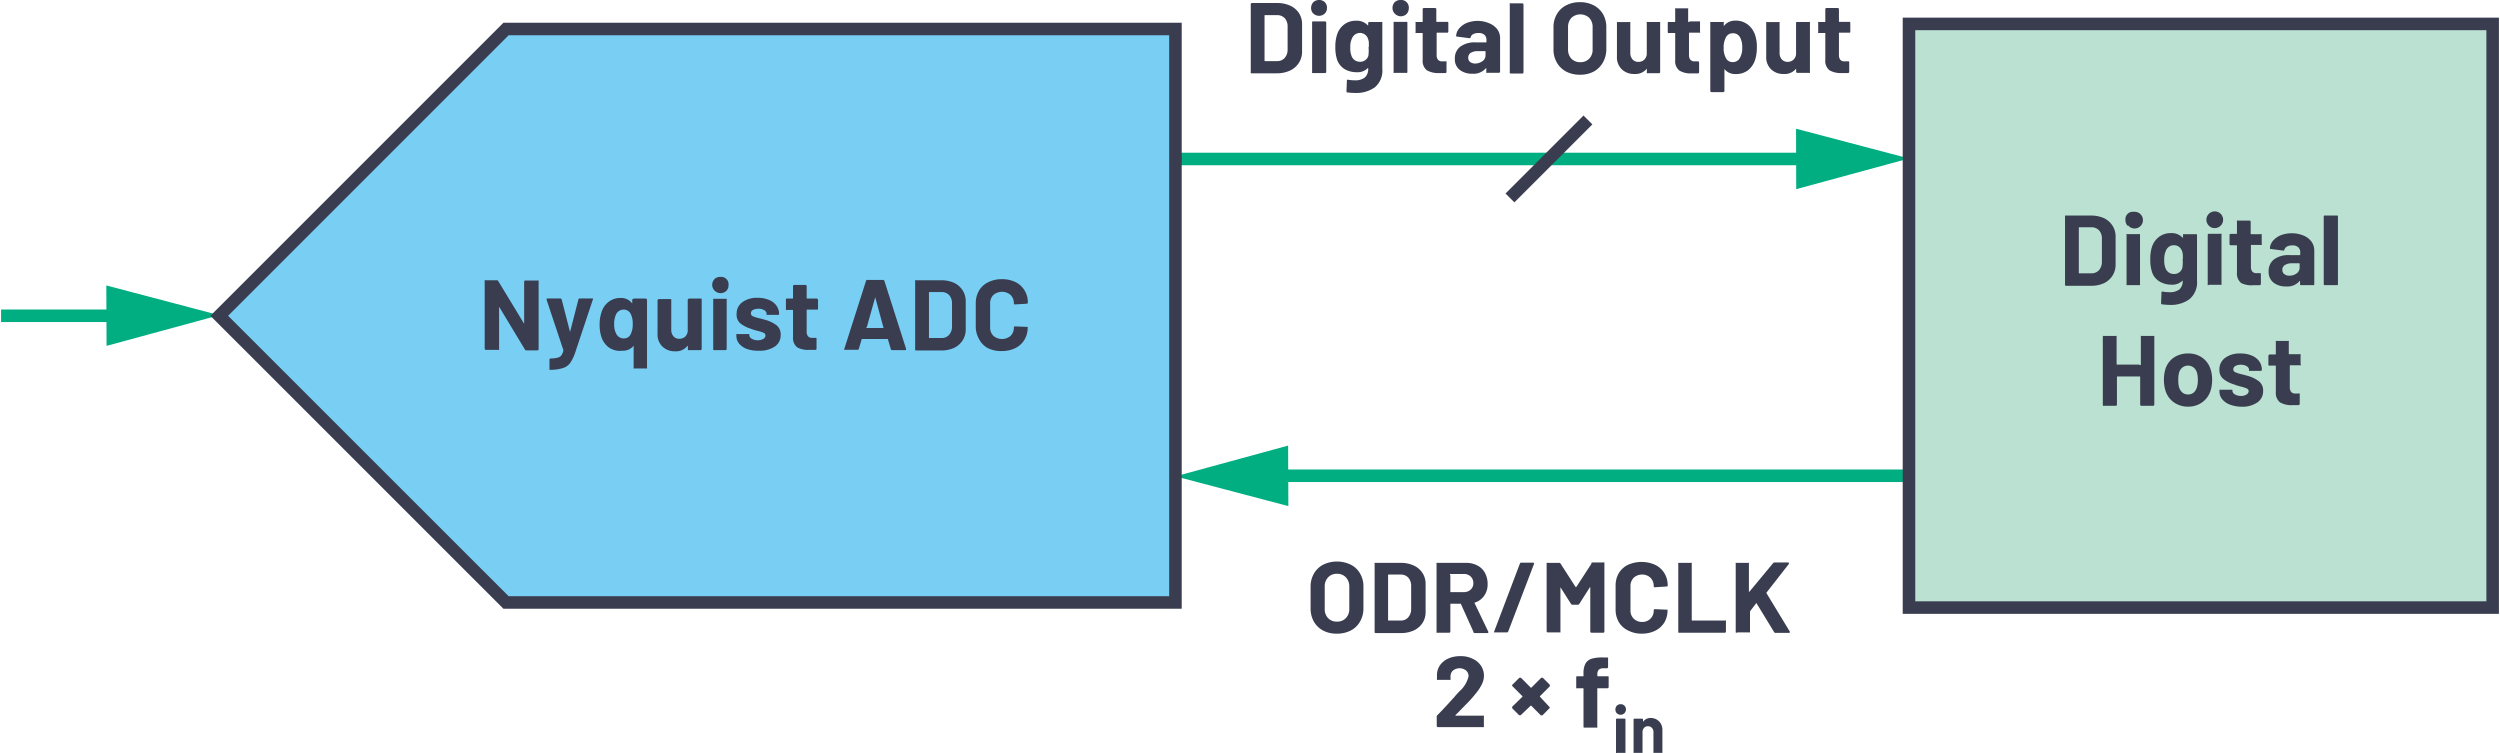 <svg id="b01f1cba-bd43-4cab-826c-907ce5462d04" data-name="Layer 1" xmlns="http://www.w3.org/2000/svg" width="4.15in" height="1.25in" viewBox="0 0 298.84 90.09"><path d="M149.51,10.16a.13.13,0,0,1,0-.1V1.94a.14.14,0,0,1,.14-.14h3a3.71,3.71,0,0,1,1.58.32,2.49,2.49,0,0,1,1.05.89,2.4,2.4,0,0,1,.37,1.33V7.66A2.4,2.4,0,0,1,155.24,9a2.49,2.49,0,0,1-1.05.89,3.71,3.71,0,0,1-1.58.32h-3A.13.13,0,0,1,149.51,10.16Zm1.71-1.41h1.45a1.16,1.16,0,0,0,.89-.37,1.47,1.47,0,0,0,.36-1V4.62a1.46,1.46,0,0,0-.34-1,1.23,1.23,0,0,0-.92-.37h-1.44a.05.05,0,0,0-.06.06V8.69A.05.05,0,0,0,151.22,8.75Z" transform="translate(0 -1.44)" fill="#393d4f"/><path d="M157,3.07a.93.93,0,0,1-.27-.68A1,1,0,0,1,157,1.7a1,1,0,0,1,.69-.26.94.94,0,0,1,.68.26.93.93,0,0,1,.26.69.93.93,0,0,1-.27.68,1,1,0,0,1-1.35,0Zm-.15,7.09a.18.18,0,0,1,0-.1V4.16a.18.18,0,0,1,0-.1A.15.15,0,0,1,157,4h1.4a.14.14,0,0,1,.14.14v5.9a.14.14,0,0,1-.14.14H157A.15.15,0,0,1,156.86,10.16Z" transform="translate(0 -1.44)" fill="#393d4f"/><path d="M163.64,4.07a.21.21,0,0,1,.11,0h1.4a.18.18,0,0,1,.1,0,.15.15,0,0,1,0,.11V9.65a2.61,2.61,0,0,1-.9,2.24,3.82,3.82,0,0,1-2.34.67,8,8,0,0,1-.93-.06c-.08,0-.12-.06-.12-.15l.05-1.24c0-.1,0-.15.16-.13a4.73,4.73,0,0,0,.8.07,1.86,1.86,0,0,0,1.18-.33,1.34,1.34,0,0,0,.41-1.08.06.06,0,0,0,0-.05l-.05,0a1.71,1.71,0,0,1-1.33.49,2.86,2.86,0,0,1-1.44-.37,2.17,2.17,0,0,1-.93-1.22,4.75,4.75,0,0,1-.18-1.43,4.57,4.57,0,0,1,.22-1.52,2.42,2.42,0,0,1,.85-1.18,2.26,2.26,0,0,1,1.39-.44,1.8,1.8,0,0,1,1.42.55l.05,0a.06.06,0,0,0,0,0V4.18A.21.21,0,0,1,163.64,4.07Zm0,3c0-.25,0-.44,0-.58a2.34,2.34,0,0,0-.09-.38,1,1,0,0,0-.36-.52,1,1,0,0,0-1.23,0,1.1,1.1,0,0,0-.37.52,2.19,2.19,0,0,0-.17,1,2.42,2.42,0,0,0,.14,1,1,1,0,0,0,.38.52,1.06,1.06,0,0,0,.64.2,1,1,0,0,0,1-.71A4.24,4.24,0,0,0,163.6,7.07Z" transform="translate(0 -1.44)" fill="#393d4f"/><path d="M166.74,3.07a.93.93,0,0,1-.27-.68,1,1,0,0,1,.26-.69,1,1,0,0,1,.69-.26.91.91,0,0,1,1,1,1,1,0,0,1-.27.68,1,1,0,0,1-1.36,0Zm-.14,7.09a.14.14,0,0,1,0-.1V4.16a.14.14,0,0,1,0-.1.12.12,0,0,1,.1,0h1.4a.12.12,0,0,1,.1,0,.14.14,0,0,1,.05.1v5.9a.14.14,0,0,1-.05.1.12.12,0,0,1-.1,0h-1.4A.12.12,0,0,1,166.6,10.16Z" transform="translate(0 -1.44)" fill="#393d4f"/><path d="M173.06,5.35a.15.15,0,0,1-.1,0h-1.15a.05.05,0,0,0-.06.06V8a.89.89,0,0,0,.16.59.64.64,0,0,0,.52.19h.4a.18.18,0,0,1,.1,0,.15.15,0,0,1,0,.11v1.14a.14.14,0,0,1-.14.15l-.72,0a2.72,2.72,0,0,1-1.49-.33,1.43,1.43,0,0,1-.5-1.25V5.45a.05.05,0,0,0-.06-.06h-.69a.18.18,0,0,1-.1,0,.15.15,0,0,1,0-.11V4.18a.15.15,0,0,1,0-.11.18.18,0,0,1,.1,0h.69a.05.05,0,0,0,.06-.06V2.54a.14.14,0,0,1,.14-.14h1.35a.14.14,0,0,1,.14.14V4a.05.05,0,0,0,.06.06H173a.15.15,0,0,1,.1,0,.16.16,0,0,1,.05.11V5.24A.16.16,0,0,1,173.06,5.35Z" transform="translate(0 -1.44)" fill="#393d4f"/><path d="M178,4.21a2.29,2.29,0,0,1,1,.73,1.73,1.73,0,0,1,.34,1v4.07a.14.14,0,0,1-.14.14h-1.4a.15.15,0,0,1-.11,0,.18.18,0,0,1,0-.1v-.4a.08.08,0,0,0,0-.05s0,0-.05,0a1.92,1.92,0,0,1-1.62.66,2.38,2.38,0,0,1-1.51-.46,1.59,1.59,0,0,1-.58-1.34,1.73,1.73,0,0,1,.65-1.44,2.93,2.93,0,0,1,1.85-.51h1.22a.05.05,0,0,0,.06-.06V6.23a.8.8,0,0,0-.24-.62,1,1,0,0,0-.72-.22,1.29,1.29,0,0,0-.62.13.59.59,0,0,0-.31.37c0,.09-.08.13-.16.12l-1.45-.19c-.1,0-.14-.05-.13-.11a1.56,1.56,0,0,1,.4-.91,2.45,2.45,0,0,1,.93-.64,3.64,3.64,0,0,1,1.31-.22A3.41,3.41,0,0,1,178,4.21Zm-.76,4.55a.85.85,0,0,0,.36-.71V7.62a.05.05,0,0,0-.06-.06h-.86a1.59,1.59,0,0,0-.85.2.67.67,0,0,0-.3.58.61.61,0,0,0,.22.51,1,1,0,0,0,.62.19A1.41,1.41,0,0,0,177.22,8.76Z" transform="translate(0 -1.44)" fill="#393d4f"/><path d="M180.5,10.16a.18.18,0,0,1,0-.1V1.94a.18.18,0,0,1,0-.1.14.14,0,0,1,.11,0H182a.14.14,0,0,1,.14.14v8.12a.14.14,0,0,1-.14.14h-1.4A.14.14,0,0,1,180.5,10.16Z" transform="translate(0 -1.44)" fill="#393d4f"/><path d="M187.24,10a2.75,2.75,0,0,1-1.11-1.08,3.08,3.08,0,0,1-.4-1.59V4.72a3,3,0,0,1,.4-1.58,2.7,2.7,0,0,1,1.11-1.06,3.46,3.46,0,0,1,1.65-.38,3.53,3.53,0,0,1,1.66.38,2.83,2.83,0,0,1,1.11,1.06,3.14,3.14,0,0,1,.39,1.58V7.28a3.21,3.21,0,0,1-.39,1.6A2.79,2.79,0,0,1,190.55,10a3.42,3.42,0,0,1-1.66.38A3.46,3.46,0,0,1,187.24,10ZM190,8.46a1.5,1.5,0,0,0,.41-1.12V4.7a1.57,1.57,0,0,0-.4-1.12,1.57,1.57,0,0,0-2.14,0,1.61,1.61,0,0,0-.4,1.12V7.34a1.58,1.58,0,0,0,.4,1.12,1.42,1.42,0,0,0,1.07.42A1.4,1.4,0,0,0,190,8.46Z" transform="translate(0 -1.44)" fill="#393d4f"/><path d="M196.88,4.07a.18.18,0,0,1,.1,0h1.41a.18.18,0,0,1,.1,0,.15.15,0,0,1,0,.11v5.88a.14.14,0,0,1-.14.14H197a.13.13,0,0,1-.1,0,.18.18,0,0,1,0-.1V9.65s0,0,0,0,0,0,0,0a1.74,1.74,0,0,1-1.49.64,2.09,2.09,0,0,1-1.5-.55,2,2,0,0,1-.59-1.55v-4a.21.21,0,0,1,0-.11.21.21,0,0,1,.11,0h1.39a.18.18,0,0,1,.1,0,.15.15,0,0,1,0,.11V7.76a1.17,1.17,0,0,0,.26.78.89.89,0,0,0,.71.3,1,1,0,0,0,.68-.24,1.12,1.12,0,0,0,.32-.64V4.18A.21.21,0,0,1,196.88,4.07Z" transform="translate(0 -1.44)" fill="#393d4f"/><path d="M203.28,5.35a.18.18,0,0,1-.1,0H202a.05.05,0,0,0-.06.06V8a.88.88,0,0,0,.17.59.62.62,0,0,0,.52.19H203a.14.14,0,0,1,.15.15v1.14a.15.15,0,0,1-.15.15l-.72,0a2.66,2.66,0,0,1-1.48-.33,1.43,1.43,0,0,1-.51-1.25V5.45a.05.05,0,0,0-.06-.06h-.68a.18.18,0,0,1-.1,0,.16.16,0,0,1-.05-.11V4.18a.16.16,0,0,1,.05-.11.18.18,0,0,1,.1,0h.68a.05.05,0,0,0,.06-.06V2.54a.18.18,0,0,1,0-.1.15.15,0,0,1,.11,0h1.34a.12.12,0,0,1,.1,0,.13.13,0,0,1,0,.1V4A.05.05,0,0,0,202,4h1.16a.18.18,0,0,1,.1,0,.15.15,0,0,1,0,.11V5.24A.15.15,0,0,1,203.28,5.35Z" transform="translate(0 -1.44)" fill="#393d4f"/><path d="M210.06,7.13a4.73,4.73,0,0,1-.22,1.5A2.68,2.68,0,0,1,209,9.85a2.38,2.38,0,0,1-1.47.45,1.63,1.63,0,0,1-1.35-.6s0,0,0,0a.05.05,0,0,0,0,.05v2.57a.14.14,0,0,1-.14.14h-1.41a.14.14,0,0,1-.14-.14V4.18a.15.15,0,0,1,0-.11.18.18,0,0,1,.1,0h1.41a.18.18,0,0,1,.1,0,.15.15,0,0,1,0,.11v.39s0,0,0,0,0,0,0,0a1.66,1.66,0,0,1,1.4-.66A2.27,2.27,0,0,1,209,4.4a2.61,2.61,0,0,1,.87,1.29A4.46,4.46,0,0,1,210.06,7.13Zm-1.75,0a2.43,2.43,0,0,0-.25-1.2.93.93,0,0,0-.89-.51.88.88,0,0,0-.82.51,2.43,2.43,0,0,0-.26,1.22,2.38,2.38,0,0,0,.27,1.24.87.87,0,0,0,.81.48.94.94,0,0,0,.84-.46A2.38,2.38,0,0,0,208.31,7.1Z" transform="translate(0 -1.44)" fill="#393d4f"/><path d="M214.8,4.07a.18.18,0,0,1,.1,0h1.41a.21.21,0,0,1,.1,0,.15.15,0,0,1,0,.11v5.88a.13.13,0,0,1,0,.1.14.14,0,0,1-.1,0H214.9a.14.14,0,0,1-.14-.14V9.65s0,0,0,0,0,0,0,0a1.75,1.75,0,0,1-1.49.64,2.09,2.09,0,0,1-1.5-.55,2,2,0,0,1-.59-1.55v-4a.15.15,0,0,1,0-.11.18.18,0,0,1,.1,0h1.4a.18.18,0,0,1,.1,0,.21.21,0,0,1,0,.11V7.76a1.12,1.12,0,0,0,.26.78.89.89,0,0,0,.71.3,1,1,0,0,0,.67-.24,1.07,1.07,0,0,0,.33-.64V4.18A.15.15,0,0,1,214.8,4.07Z" transform="translate(0 -1.44)" fill="#393d4f"/><path d="M221.19,5.35a.15.15,0,0,1-.1,0h-1.15a.05.05,0,0,0-.06.06V8a.94.94,0,0,0,.16.59.64.64,0,0,0,.52.19h.4a.18.18,0,0,1,.1,0,.16.16,0,0,1,.05.11v1.14a.15.15,0,0,1-.15.15l-.72,0a2.72,2.72,0,0,1-1.49-.33,1.43,1.43,0,0,1-.5-1.25V5.45a.05.05,0,0,0-.06-.06h-.69a.18.18,0,0,1-.1,0,.15.15,0,0,1,0-.11V4.18a.15.15,0,0,1,0-.11.18.18,0,0,1,.1,0h.69a.05.05,0,0,0,.06-.06V2.54a.14.14,0,0,1,.14-.14h1.35a.14.14,0,0,1,.14.14V4a.05.05,0,0,0,.06.06h1.15a.15.15,0,0,1,.1,0,.16.16,0,0,1,.05.11V5.24A.16.16,0,0,1,221.19,5.35Z" transform="translate(0 -1.44)" fill="#393d4f"/><path d="M158.17,76.88a2.79,2.79,0,0,1-1.11-1.07,3.18,3.18,0,0,1-.39-1.59V71.65a3.1,3.1,0,0,1,.39-1.57A2.76,2.76,0,0,1,158.17,69a3.79,3.79,0,0,1,3.31,0,2.64,2.64,0,0,1,1.11,1.06,3,3,0,0,1,.4,1.57v2.57a3.08,3.08,0,0,1-.4,1.59,2.63,2.63,0,0,1-1.11,1.08,3.51,3.51,0,0,1-1.66.38A3.41,3.41,0,0,1,158.17,76.88Zm2.72-1.49a1.53,1.53,0,0,0,.41-1.11V71.64a1.58,1.58,0,0,0-.4-1.12,1.4,1.4,0,0,0-1.08-.43,1.37,1.37,0,0,0-1.06.43,1.54,1.54,0,0,0-.4,1.12v2.64a1.53,1.53,0,0,0,.4,1.11,1.4,1.4,0,0,0,1.06.42A1.42,1.42,0,0,0,160.89,75.39Z" transform="translate(0 -1.44)" fill="#393d4f"/><path d="M164.33,77.09a.13.13,0,0,1,0-.1V68.88a.12.12,0,0,1,0-.1.14.14,0,0,1,.1,0h3a3.71,3.71,0,0,1,1.58.32,2.44,2.44,0,0,1,1.05.9,2.35,2.35,0,0,1,.37,1.33v3.31a2.38,2.38,0,0,1-.37,1.33,2.51,2.51,0,0,1-1.05.9,3.71,3.71,0,0,1-1.58.31h-3A.13.13,0,0,1,164.33,77.09ZM166,75.68h1.45a1.13,1.13,0,0,0,.89-.37,1.47,1.47,0,0,0,.36-1V71.55a1.45,1.45,0,0,0-.34-1,1.19,1.19,0,0,0-.92-.37H166a.05.05,0,0,0-.06.06v5.37A.05.05,0,0,0,166,75.68Z" transform="translate(0 -1.44)" fill="#393d4f"/><path d="M176.14,77l-1.5-3.33a.08.08,0,0,0-.07,0h-1.12a.05.05,0,0,0-.06.06V77a.14.14,0,0,1-.14.14h-1.4a.15.15,0,0,1-.11,0,.18.18,0,0,1,0-.1V68.88a.15.15,0,0,1,0-.1.16.16,0,0,1,.11,0h3.43a2.81,2.81,0,0,1,1.35.32,2.12,2.12,0,0,1,.9.88,2.77,2.77,0,0,1,.32,1.34,2.35,2.35,0,0,1-.41,1.39,2.16,2.16,0,0,1-1.14.83s-.05,0,0,.08l1.63,3.4a.13.13,0,0,1,0,.07c0,.06,0,.09-.13.09h-1.48A.17.17,0,0,1,176.14,77Zm-2.75-6.78v2a.05.05,0,0,0,.06.06H175a1.15,1.15,0,0,0,.82-.3,1,1,0,0,0,.32-.78,1.07,1.07,0,0,0-.32-.79,1.15,1.15,0,0,0-.82-.3h-1.58A.05.05,0,0,0,173.39,70.25Z" transform="translate(0 -1.44)" fill="#393d4f"/><path d="M178.63,77l3.08-8.13a.16.16,0,0,1,.17-.11h1.39c.12,0,.16.06.12.17L180.31,77a.16.16,0,0,1-.17.1h-1.39C178.63,77.13,178.59,77.08,178.63,77Z" transform="translate(0 -1.44)" fill="#393d4f"/><path d="M190.31,68.73h1.41a.14.14,0,0,1,.1,0,.12.12,0,0,1,0,.1V77a.14.14,0,0,1-.14.14h-1.41a.14.14,0,0,1-.14-.14V71.7s0,0,0,0a.05.05,0,0,0-.05,0l-1.27,2a.2.2,0,0,1-.17.09H188a.2.2,0,0,1-.17-.09l-1.27-2s0,0,0,0,0,0,0,0V77a.18.18,0,0,1,0,.1.15.15,0,0,1-.11,0h-1.4a.14.14,0,0,1-.14-.14V68.88a.12.12,0,0,1,0-.1.14.14,0,0,1,.1,0h1.4a.19.19,0,0,1,.17.1l1.8,2.8s.05,0,.07,0l1.82-2.8A.19.19,0,0,1,190.31,68.73Z" transform="translate(0 -1.44)" fill="#393d4f"/><path d="M194.63,76.86a2.62,2.62,0,0,1-1.09-1,3,3,0,0,1-.38-1.53V71.54a2.93,2.93,0,0,1,.38-1.52,2.62,2.62,0,0,1,1.09-1,4,4,0,0,1,3.27,0,2.66,2.66,0,0,1,1.1,1,2.72,2.72,0,0,1,.39,1.46c0,.07,0,.12-.15.13l-1.4.09h0c-.08,0-.12,0-.12-.14a1.38,1.38,0,0,0-.39-1,1.41,1.41,0,0,0-1-.38,1.45,1.45,0,0,0-1,.38,1.38,1.38,0,0,0-.39,1v2.9a1.33,1.33,0,0,0,.39,1,1.41,1.41,0,0,0,1,.39,1.38,1.38,0,0,0,1-.39,1.33,1.33,0,0,0,.39-1c0-.09.05-.14.15-.14l1.4.06a.18.18,0,0,1,.1,0,.1.1,0,0,1,0,.08A2.76,2.76,0,0,1,199,75.9a2.68,2.68,0,0,1-1.1,1,3.61,3.61,0,0,1-1.62.35A3.49,3.49,0,0,1,194.63,76.86Z" transform="translate(0 -1.44)" fill="#393d4f"/><path d="M200.66,77.09a.18.18,0,0,1,0-.1V68.88a.15.15,0,0,1,0-.1.16.16,0,0,1,.11,0h1.4a.14.14,0,0,1,.1,0,.12.12,0,0,1,0,.1v6.74a.05.05,0,0,0,.06.06h3.93a.18.18,0,0,1,.1,0,.15.15,0,0,1,0,.11V77a.14.14,0,0,1-.14.14h-5.53A.15.15,0,0,1,200.66,77.09Z" transform="translate(0 -1.44)" fill="#393d4f"/><path d="M207.53,77.09a.13.13,0,0,1,0-.1V68.88a.12.12,0,0,1,0-.1.14.14,0,0,1,.1,0H209a.16.16,0,0,1,.11,0,.15.15,0,0,1,0,.1v3.36s0,0,0,0a.06.06,0,0,0,.05,0L212,68.82a.23.23,0,0,1,.18-.09h1.59a.12.12,0,0,1,.12.06.15.15,0,0,1,0,.12l-2.67,3.42a.08.08,0,0,0,0,.09L214,77l0,.08c0,.06,0,.08-.12.08h-1.58a.18.18,0,0,1-.17-.09L210,73.58l0,0,0,0-.76,1,0,.07V77a.18.18,0,0,1,0,.1.15.15,0,0,1-.11,0h-1.4A.13.13,0,0,1,207.53,77.09Z" transform="translate(0 -1.44)" fill="#393d4f"/><path d="M174,87.06l.05,0h3.25a.15.15,0,0,1,.1,0,.16.16,0,0,1,0,.11v1.16a.14.14,0,0,1,0,.1.12.12,0,0,1-.1,0h-5.4a.14.14,0,0,1-.14-.14v-1.1a.21.21,0,0,1,.07-.18q.58-.58,1.2-1.26c.41-.45.66-.73.77-.84.22-.27.45-.52.68-.76a3.46,3.46,0,0,0,1.09-1.8.89.89,0,0,0-.3-.69,1.26,1.26,0,0,0-1.56,0,.91.91,0,0,0-.3.71v.3a.15.15,0,0,1,0,.11.18.18,0,0,1-.1,0h-1.42a.18.18,0,0,1-.1,0,.15.15,0,0,1,0-.11v-.56a2.06,2.06,0,0,1,.41-1.15,2.44,2.44,0,0,1,1-.76,3.57,3.57,0,0,1,1.38-.26,3.18,3.18,0,0,1,1.49.32,2.37,2.37,0,0,1,1,.85,2.18,2.18,0,0,1,.34,1.2,2.4,2.4,0,0,1-.25,1,5.77,5.77,0,0,1-.76,1.14c-.25.31-.51.62-.8.92l-1.29,1.32L174,87S174,87,174,87.06Z" transform="translate(0 -1.44)" fill="#393d4f"/><path d="M185.29,83.46a.12.12,0,0,1,0,.09l-1.17,1.17a.06.06,0,0,0,0,.09L185.23,86a.09.09,0,0,1,.05.09.12.12,0,0,1-.05.1l-.82.83a.16.16,0,0,1-.1,0,.22.22,0,0,1-.1,0l-1.15-1.16-.05,0,0,0L181.81,87a.1.1,0,0,1-.09,0,.15.15,0,0,1-.11,0l-.82-.82a.22.22,0,0,1,0-.1.12.12,0,0,1,0-.09L182,84.81a.06.06,0,0,0,0-.09l-1.18-1.18-.05-.09a.14.14,0,0,1,.05-.1l.82-.82a.15.15,0,0,1,.11,0,.1.1,0,0,1,.09,0L183,83.7a.06.06,0,0,0,.09,0l1.17-1.17a.12.12,0,0,1,.09,0,.13.13,0,0,1,.1,0l.83.83A.13.13,0,0,1,185.29,83.46Z" transform="translate(0 -1.44)" fill="#393d4f"/><path d="M192.33,82.4a.12.12,0,0,1,0,.1v1.14a.14.14,0,0,1-.14.14h-1.16a.05.05,0,0,0-.06.06v4.55a.14.14,0,0,1,0,.1.12.12,0,0,1-.1,0h-1.4a.12.12,0,0,1-.1,0,.14.14,0,0,1-.05-.1V83.84a.05.05,0,0,0-.06-.06h-.7a.15.15,0,0,1-.11,0,.18.18,0,0,1,0-.1V82.5a.15.15,0,0,1,0-.1.16.16,0,0,1,.11-.05h.7a.05.05,0,0,0,.06-.06V82a2.46,2.46,0,0,1,.23-1.16,1.31,1.31,0,0,1,.74-.59,4.52,4.52,0,0,1,1.41-.15h.46a.14.14,0,0,1,.1.05.12.12,0,0,1,0,.1v1a.14.14,0,0,1-.14.14h-.4a.85.85,0,0,0-.58.18.82.82,0,0,0-.16.59v.13a.05.05,0,0,0,.06.06h1.16A.14.14,0,0,1,192.33,82.4Z" transform="translate(0 -1.44)" fill="#393d4f"/><path d="M193.31,86.78a.68.68,0,0,1,0-.91.62.62,0,0,1,.46-.18.6.6,0,0,1,.45.18.62.62,0,0,1,.18.46.64.64,0,0,1-1.08.45Zm-.1,4.73a.11.11,0,0,1,0-.07V87.51a.1.1,0,0,1,.1-.1h.93a.1.1,0,0,1,.1.1v3.93a.11.11,0,0,1,0,.07.08.08,0,0,1-.07,0h-.93A.08.08,0,0,1,193.21,91.51Z" transform="translate(0 -1.44)" fill="#393d4f"/><path d="M198.37,87.75a1.44,1.44,0,0,1,.39,1.06v2.63a.11.11,0,0,1,0,.07.08.08,0,0,1-.07,0h-.93a.08.08,0,0,1-.07,0,.11.11,0,0,1,0-.07V89.05a.73.73,0,0,0-.18-.52.59.59,0,0,0-.48-.2.59.59,0,0,0-.47.2.73.73,0,0,0-.18.52v2.39a.11.11,0,0,1,0,.07.08.08,0,0,1-.07,0h-.93a.08.08,0,0,1-.07,0,.11.11,0,0,1,0-.07V87.52a.1.1,0,0,1,.1-.1h.93a.1.1,0,0,1,.1.1v.28s0,0,0,0,0,0,0,0a1.11,1.11,0,0,1,1-.46A1.41,1.41,0,0,1,198.37,87.75Z" transform="translate(0 -1.44)" fill="#393d4f"/><polygon points="214.77 22.63 228.26 18.96 214.75 15.4 214.77 22.63" fill="#00ae81"/><line x1="217.66" y1="19.02" x2="140.5" y2="19.02" fill="none" stroke="#00ae81" stroke-miterlimit="10" stroke-width="1.5"/><polygon points="153.98 53.31 140.5 56.99 154.01 60.55 153.98 53.31" fill="#00ae81"/><line x1="151.09" y1="56.92" x2="228.98" y2="56.92" fill="none" stroke="#00ae81" stroke-miterlimit="10" stroke-width="1.5"/><polygon points="12.62 41.38 26.1 37.71 12.59 34.15 12.62 41.38" fill="#00ae81"/><line x1="15.5" y1="37.78" y2="37.78" fill="none" stroke="#00ae81" stroke-miterlimit="10" stroke-width="1.5"/><line x1="189.85" y1="14.35" x2="180.52" y2="23.68" fill="none" stroke="#393d4f" stroke-miterlimit="10" stroke-width="1.5"/><rect x="228.26" y="2.86" width="69.83" height="69.83" fill="#bbe1d2" stroke="#393d4f" stroke-miterlimit="10" stroke-width="1.5"/><path d="M246.93,35.55a.13.13,0,0,1,0-.1V27.33a.13.13,0,0,1,0-.1.18.18,0,0,1,.1,0h3a3.71,3.71,0,0,1,1.58.32,2.49,2.49,0,0,1,1,.89,2.4,2.4,0,0,1,.37,1.33v3.32a2.38,2.38,0,0,1-.37,1.33,2.49,2.49,0,0,1-1,.89,3.57,3.57,0,0,1-1.58.32h-3A.13.13,0,0,1,246.93,35.55Zm1.71-1.41h1.45a1.2,1.2,0,0,0,.9-.37,1.51,1.51,0,0,0,.35-1V30a1.41,1.41,0,0,0-.34-1,1.23,1.23,0,0,0-.92-.37h-1.44a.05.05,0,0,0-.06.06v5.38A.05.05,0,0,0,248.64,34.14Z" transform="translate(0 -1.44)" fill="#393d4f"/><path d="M254.43,28.46a.93.93,0,0,1-.27-.68.89.89,0,0,1,1-1,1,1,0,1,1-.68,1.63Zm-.14,7.09a.14.14,0,0,1,0-.1v-5.9a.14.14,0,0,1,0-.1.12.12,0,0,1,.1,0h1.4a.15.15,0,0,1,.11,0,.18.18,0,0,1,0,.1v5.9a.18.18,0,0,1,0,.1.15.15,0,0,1-.11,0h-1.4A.12.12,0,0,1,254.29,35.55Z" transform="translate(0 -1.44)" fill="#393d4f"/><path d="M261.07,29.46a.15.15,0,0,1,.1,0h1.4a.15.15,0,0,1,.1,0,.16.16,0,0,1,.05.11V35a2.62,2.62,0,0,1-.91,2.24,3.79,3.79,0,0,1-2.33.68,8.34,8.34,0,0,1-.94-.07c-.08,0-.12-.06-.12-.15l.05-1.24c0-.1,0-.15.17-.13a4.53,4.53,0,0,0,.79.07,1.86,1.86,0,0,0,1.18-.33A1.31,1.31,0,0,0,261,35s0,0,0-.05L261,35a1.72,1.72,0,0,1-1.33.5,2.81,2.81,0,0,1-1.43-.38,2.06,2.06,0,0,1-.93-1.22,4.75,4.75,0,0,1-.18-1.43,4.6,4.6,0,0,1,.21-1.52,2.42,2.42,0,0,1,.85-1.18,2.27,2.27,0,0,1,1.4-.44,1.79,1.79,0,0,1,1.41.55l.05,0s0,0,0,0v-.28A.16.16,0,0,1,261.07,29.46Zm-.05,3a4.63,4.63,0,0,0,0-.58,2.33,2.33,0,0,0-.08-.38,1.16,1.16,0,0,0-.36-.52,1,1,0,0,0-.63-.2.92.92,0,0,0-.61.2,1.1,1.1,0,0,0-.37.52,2.34,2.34,0,0,0-.17,1,2.42,2.42,0,0,0,.14,1,1.06,1.06,0,0,0,.38.52,1.08,1.08,0,0,0,.64.2,1,1,0,0,0,1-.71A4.18,4.18,0,0,0,261,32.46Z" transform="translate(0 -1.44)" fill="#393d4f"/><path d="M264.16,28.46a1,1,0,1,1,.68.27A.93.93,0,0,1,264.16,28.46ZM264,35.55a.13.13,0,0,1,0-.1v-5.9a.14.14,0,0,1,.14-.14h1.4a.15.15,0,0,1,.11,0,.18.18,0,0,1,0,.1v5.9a.18.18,0,0,1,0,.1.15.15,0,0,1-.11,0h-1.4A.13.13,0,0,1,264,35.55Z" transform="translate(0 -1.44)" fill="#393d4f"/><path d="M270.49,30.74a.21.21,0,0,1-.11,0h-1.15a.05.05,0,0,0-.06.06v2.54a.94.94,0,0,0,.16.59.66.66,0,0,0,.53.19h.39a.16.16,0,0,1,.11.05.15.15,0,0,1,0,.1v1.14q0,.13-.15.15l-.72,0A2.72,2.72,0,0,1,268,35.3a1.45,1.45,0,0,1-.5-1.25V30.84a.05.05,0,0,0-.06-.06h-.68a.14.14,0,0,1-.15-.15V29.57a.14.14,0,0,1,.15-.15h.68a.05.05,0,0,0,.06-.06V27.93a.13.13,0,0,1,0-.1.15.15,0,0,1,.11,0H269a.14.14,0,0,1,.14.14v1.43a.05.05,0,0,0,.06.06h1.15a.21.21,0,0,1,.11,0,.15.15,0,0,1,0,.11v1.06A.15.15,0,0,1,270.49,30.74Z" transform="translate(0 -1.44)" fill="#393d4f"/><path d="M275.4,29.6a2.22,2.22,0,0,1,1,.73,1.77,1.77,0,0,1,.35,1.05v4.07a.14.14,0,0,1-.05.1.12.12,0,0,1-.1,0h-1.4a.12.12,0,0,1-.1,0,.14.14,0,0,1-.05-.1v-.4s0,0,0,0,0,0-.05,0a1.89,1.89,0,0,1-1.62.66,2.33,2.33,0,0,1-1.51-.46,1.61,1.61,0,0,1-.58-1.34,1.73,1.73,0,0,1,.65-1.44,2.93,2.93,0,0,1,1.85-.51h1.22a.05.05,0,0,0,.06-.06v-.26a.8.8,0,0,0-.24-.62,1,1,0,0,0-.72-.22,1.25,1.25,0,0,0-.61.13.61.61,0,0,0-.32.37c0,.09-.08.13-.16.12l-1.45-.19c-.1,0-.14-.05-.13-.11a1.56,1.56,0,0,1,.4-.91,2.49,2.49,0,0,1,.94-.64,3.55,3.55,0,0,1,1.3-.22A3.41,3.41,0,0,1,275.4,29.6Zm-.76,4.55a.85.85,0,0,0,.36-.71V33a.05.05,0,0,0-.06-.06h-.86a1.51,1.51,0,0,0-.85.21.64.64,0,0,0-.3.57.59.59,0,0,0,.23.51.89.89,0,0,0,.61.19A1.41,1.41,0,0,0,274.64,34.15Z" transform="translate(0 -1.44)" fill="#393d4f"/><path d="M277.93,35.55a.14.14,0,0,1-.05-.1V27.33a.14.14,0,0,1,.05-.1.15.15,0,0,1,.1,0h1.4a.15.15,0,0,1,.1,0,.14.14,0,0,1,.05.1v8.12a.14.14,0,0,1-.05.1.12.12,0,0,1-.1,0H278A.12.12,0,0,1,277.93,35.55Z" transform="translate(0 -1.44)" fill="#393d4f"/><path d="M256,41.63a.18.18,0,0,1,.1,0h1.41a.18.18,0,0,1,.1,0,.15.15,0,0,1,0,.11v8.11a.14.14,0,0,1-.14.14h-1.41a.14.14,0,0,1-.14-.14V46.54a.05.05,0,0,0-.06-.06h-2.65s-.07,0-.07.06v3.31a.14.14,0,0,1-.14.14h-1.4a.12.12,0,0,1-.1,0,.14.14,0,0,1-.05-.1V41.74a.16.16,0,0,1,.05-.11.15.15,0,0,1,.1,0h1.4a.18.18,0,0,1,.1,0,.15.15,0,0,1,0,.11V45s0,.06.07.06h2.65A.05.05,0,0,0,256,45V41.74A.15.15,0,0,1,256,41.63Z" transform="translate(0 -1.44)" fill="#393d4f"/><path d="M259.93,49.56a2.65,2.65,0,0,1-1-1.44,4.39,4.39,0,0,1-.17-1.22,4.56,4.56,0,0,1,.17-1.28,2.63,2.63,0,0,1,1-1.39,3,3,0,0,1,1.73-.5,2.78,2.78,0,0,1,1.68.5,2.64,2.64,0,0,1,1,1.38,4,4,0,0,1,.19,1.26,4.27,4.27,0,0,1-.16,1.21,2.7,2.7,0,0,1-1,1.47,2.79,2.79,0,0,1-1.73.54A2.84,2.84,0,0,1,259.93,49.56Zm2.4-1.16a1.36,1.36,0,0,0,.39-.66,3.22,3.22,0,0,0,.1-.84,3.08,3.08,0,0,0-.1-.86,1.22,1.22,0,0,0-.41-.63,1.09,1.09,0,0,0-1.34,0,1.21,1.21,0,0,0-.4.63,3.12,3.12,0,0,0-.09.86,3.66,3.66,0,0,0,.08.84,1.31,1.31,0,0,0,.41.66,1,1,0,0,0,.68.23A1,1,0,0,0,262.33,48.4Z" transform="translate(0 -1.44)" fill="#393d4f"/><path d="M266.67,49.85a2.15,2.15,0,0,1-.93-.64,1.42,1.42,0,0,1-.33-.92v-.12a.12.12,0,0,1,0-.1.14.14,0,0,1,.11,0h1.33a.14.14,0,0,1,.1,0,.12.12,0,0,1,0,.1h0a.54.54,0,0,0,.29.45,1.43,1.43,0,0,0,.74.19,1.17,1.17,0,0,0,.66-.17.48.48,0,0,0,.26-.4.35.35,0,0,0-.22-.32,3.93,3.93,0,0,0-.71-.23,7.43,7.43,0,0,1-.89-.28,3.76,3.76,0,0,1-1.22-.64,1.36,1.36,0,0,1-.46-1.11,1.68,1.68,0,0,1,.69-1.41,2.94,2.94,0,0,1,1.83-.52,3.35,3.35,0,0,1,1.35.25,2.06,2.06,0,0,1,.89.68,1.73,1.73,0,0,1,.32,1,.14.14,0,0,1-.15.15h-1.28a.18.18,0,0,1-.1,0,.15.15,0,0,1,0-.11.53.53,0,0,0-.27-.44,1.28,1.28,0,0,0-.72-.18,1.32,1.32,0,0,0-.64.14.45.45,0,0,0-.26.4.39.39,0,0,0,.25.36,4.34,4.34,0,0,0,.82.25l.3.08.36.1a3.89,3.89,0,0,1,1.34.65,1.39,1.39,0,0,1,.5,1.15,1.61,1.61,0,0,1-.71,1.39,3.19,3.19,0,0,1-1.89.5A4,4,0,0,1,266.67,49.85Z" transform="translate(0 -1.44)" fill="#393d4f"/><path d="M275.14,45.14a.15.15,0,0,1-.11,0h-1.15a.05.05,0,0,0-.06.06v2.54a.94.94,0,0,0,.16.59.66.66,0,0,0,.53.19h.39a.16.16,0,0,1,.11,0,.15.15,0,0,1,0,.1v1.14q0,.13-.15.15l-.72,0a2.72,2.72,0,0,1-1.49-.33,1.45,1.45,0,0,1-.5-1.24V45.24a.05.05,0,0,0-.06-.06h-.68a.12.12,0,0,1-.1,0,.14.14,0,0,1-.05-.1V44a.18.18,0,0,1,.15-.15h.68a.05.05,0,0,0,.06-.06V42.33a.13.13,0,0,1,0-.1.21.21,0,0,1,.11,0h1.34a.18.18,0,0,1,.1,0,.13.13,0,0,1,0,.1v1.43a.05.05,0,0,0,.06.06H275a.16.16,0,0,1,.11,0,.12.12,0,0,1,0,.1V45A.13.13,0,0,1,275.14,45.14Z" transform="translate(0 -1.44)" fill="#393d4f"/><polygon points="140.5 3.47 60.41 3.47 26.1 37.78 60.41 72.08 140.5 72.08 140.5 3.47" fill="#79cef4" stroke="#393d4f" stroke-miterlimit="10" stroke-width="1.5"/><path d="M62.7,35a.18.18,0,0,1,.1,0h1.41a.18.18,0,0,1,.1,0,.15.15,0,0,1,0,.11v8.11a.14.14,0,0,1-.14.14H62.85a.19.19,0,0,1-.17-.09l-3.1-5.14,0,0s0,0,0,0l0,5.07a.18.18,0,0,1,0,.1.15.15,0,0,1-.11,0H58a.14.14,0,0,1-.14-.14V35.08a.15.15,0,0,1,0-.11.18.18,0,0,1,.1,0h1.36a.15.15,0,0,1,.16.1l3.1,5.11s0,0,0,0,0,0,0-.05v-5A.15.15,0,0,1,62.7,35Z" transform="translate(0 -1.44)" fill="#393d4f"/><path d="M65.61,45.68a.3.3,0,0,1,0-.1V44.47a.14.14,0,0,1,.14-.14,3.85,3.85,0,0,0,.8-.09A.85.85,0,0,0,67,44a1.68,1.68,0,0,0,.27-.6.11.11,0,0,0,0-.08l-2-6a.13.13,0,0,1,0-.06c0-.07,0-.11.13-.11h1.5a.16.16,0,0,1,.17.12l1,3.89a0,0,0,0,0,0,0s0,0,0,0l1-3.89a.15.15,0,0,1,.16-.12h1.47a.13.13,0,0,1,.1,0,.18.18,0,0,1,0,.13l-2.08,6.24a5.22,5.22,0,0,1-.61,1.31,1.71,1.71,0,0,1-.88.64,4.73,4.73,0,0,1-1.59.21h-.09A.07.07,0,0,1,65.61,45.68Z" transform="translate(0 -1.44)" fill="#393d4f"/><path d="M75.63,37.21a.12.12,0,0,1,.1-.05h1.4a.18.18,0,0,1,.15.15v8.11a.14.14,0,0,1,0,.1.12.12,0,0,1-.1,0h-1.4a.12.12,0,0,1-.1,0,.14.14,0,0,1,0-.1V42.85s0,0,0-.05,0,0,0,0a1.62,1.62,0,0,1-1.34.6A2.34,2.34,0,0,1,72.7,43a2.54,2.54,0,0,1-.87-1.22,4.56,4.56,0,0,1-.22-1.5,4.5,4.5,0,0,1,.21-1.44,2.48,2.48,0,0,1,.87-1.29,2.28,2.28,0,0,1,1.44-.46,1.63,1.63,0,0,1,1.38.66l0,0s0,0,0,0v-.39A.12.12,0,0,1,75.63,37.21Zm-.06,3A2.55,2.55,0,0,0,75.33,39a.92.92,0,0,0-.84-.52,1,1,0,0,0-.89.52,2.64,2.64,0,0,0-.25,1.2,2.34,2.34,0,0,0,.3,1.27,1,1,0,0,0,.85.46.88.88,0,0,0,.81-.47A2.56,2.56,0,0,0,75.57,40.25Z" transform="translate(0 -1.44)" fill="#393d4f"/><path d="M82.21,37.21a.16.16,0,0,1,.11-.05h1.4a.14.14,0,0,1,.1.05.12.12,0,0,1,0,.1v5.88a.14.14,0,0,1-.14.14h-1.4a.15.15,0,0,1-.11,0,.18.18,0,0,1,0-.1v-.41s0,0,0,0,0,0-.05,0a1.74,1.74,0,0,1-1.49.65,2.09,2.09,0,0,1-1.5-.56,2,2,0,0,1-.59-1.54v-4a.18.18,0,0,1,.15-.15h1.39a.14.14,0,0,1,.1.05.12.12,0,0,1,0,.1V40.9a1.14,1.14,0,0,0,.26.77.86.86,0,0,0,.72.3,1,1,0,0,0,.67-.24,1.09,1.09,0,0,0,.32-.64V37.31A.15.15,0,0,1,82.21,37.21Z" transform="translate(0 -1.44)" fill="#393d4f"/><path d="M85.35,36.2a1,1,0,0,1,0-1.37.94.94,0,0,1,.68-.26.89.89,0,0,1,1,1,.93.93,0,0,1-.27.68,1,1,0,0,1-1.35,0Zm-.15,7.09a.13.13,0,0,1,0-.1v-5.9a.13.13,0,0,1,0-.1.18.18,0,0,1,.1,0h1.41a.18.18,0,0,1,.1,0,.13.13,0,0,1,0,.1v5.9a.14.14,0,0,1-.14.14H85.3A.13.13,0,0,1,85.2,43.29Z" transform="translate(0 -1.44)" fill="#393d4f"/><path d="M89.23,43.19a2.15,2.15,0,0,1-.93-.64,1.42,1.42,0,0,1-.33-.92v-.12a.12.12,0,0,1,0-.1.14.14,0,0,1,.1,0h1.33a.16.16,0,0,1,.11,0,.15.15,0,0,1,0,.1h0a.54.54,0,0,0,.29.45,1.4,1.4,0,0,0,.74.19,1.2,1.2,0,0,0,.66-.17.46.46,0,0,0,.25-.4.34.34,0,0,0-.21-.32,3.93,3.93,0,0,0-.71-.23,7.43,7.43,0,0,1-.89-.28,3.76,3.76,0,0,1-1.22-.64A1.36,1.36,0,0,1,88,39a1.68,1.68,0,0,1,.69-1.41,2.94,2.94,0,0,1,1.83-.52,3.27,3.27,0,0,1,1.34.25,2,2,0,0,1,.9.68,1.73,1.73,0,0,1,.32,1,.16.16,0,0,1-.05.11.15.15,0,0,1-.1,0H91.69a.15.15,0,0,1-.1,0,.16.16,0,0,1,0-.11.53.53,0,0,0-.27-.44,1.24,1.24,0,0,0-.71-.18,1.39,1.39,0,0,0-.65.14.44.44,0,0,0-.25.4.38.38,0,0,0,.25.36,4.11,4.11,0,0,0,.82.25l.3.08.36.1a4,4,0,0,1,1.34.65,1.38,1.38,0,0,1,.49,1.15,1.62,1.62,0,0,1-.7,1.39,3.23,3.23,0,0,1-1.89.5A4,4,0,0,1,89.23,43.19Z" transform="translate(0 -1.44)" fill="#393d4f"/><path d="M97.69,38.48a.15.15,0,0,1-.1,0H96.44a.05.05,0,0,0-.06.06v2.54a.89.89,0,0,0,.16.59.64.64,0,0,0,.52.19h.4a.14.14,0,0,1,.1.05.12.12,0,0,1,0,.1v1.14a.13.13,0,0,1-.14.15l-.72,0A2.72,2.72,0,0,1,95.25,43a1.43,1.43,0,0,1-.5-1.25V38.58a.05.05,0,0,0-.06-.06H94a.18.18,0,0,1-.1,0,.13.13,0,0,1,0-.1V37.31a.12.12,0,0,1,0-.1.14.14,0,0,1,.1-.05h.69a.05.05,0,0,0,.06-.06V35.67a.14.14,0,0,1,.14-.14h1.35a.14.14,0,0,1,.14.14V37.1a.05.05,0,0,0,.06.06h1.15a.18.18,0,0,1,.15.15v1.07A.14.14,0,0,1,97.69,38.48Z" transform="translate(0 -1.44)" fill="#393d4f"/><path d="M106.45,43.21,106.09,42s0,0-.06,0h-3s0,0-.06,0l-.35,1.17a.16.16,0,0,1-.16.12H101a.12.12,0,0,1-.11,0,.14.14,0,0,1,0-.13l2.59-8.11a.15.15,0,0,1,.16-.12h1.88a.16.16,0,0,1,.16.12l2.59,8.11a.13.13,0,0,1,0,.06c0,.07,0,.11-.13.11H106.6A.14.14,0,0,1,106.45,43.21Zm-3-2.53h2.11s.06,0,0-.07L104.58,37s0,0,0,0,0,0,0,0l-1,3.57S103.46,40.68,103.5,40.68Z" transform="translate(0 -1.44)" fill="#393d4f"/><path d="M109.36,43.29a.13.13,0,0,1,0-.1V35.08a.15.15,0,0,1,0-.11.18.18,0,0,1,.1,0h3a3.71,3.71,0,0,1,1.58.32,2.49,2.49,0,0,1,1,.89,2.4,2.4,0,0,1,.37,1.33v3.32a2.38,2.38,0,0,1-.37,1.33,2.49,2.49,0,0,1-1,.89,3.57,3.57,0,0,1-1.58.32h-3A.13.13,0,0,1,109.36,43.29Zm1.71-1.41h1.45a1.16,1.16,0,0,0,.89-.37,1.47,1.47,0,0,0,.36-1V37.75a1.46,1.46,0,0,0-.34-1,1.23,1.23,0,0,0-.92-.37h-1.44a.05.05,0,0,0-.06.06v5.38A.05.05,0,0,0,111.07,41.88Z" transform="translate(0 -1.44)" fill="#393d4f"/><path d="M118,43.06A2.56,2.56,0,0,1,117,42a3,3,0,0,1-.39-1.53V37.74a3,3,0,0,1,.39-1.53,2.54,2.54,0,0,1,1.09-1,3.57,3.57,0,0,1,1.64-.37,3.66,3.66,0,0,1,1.63.35,2.57,2.57,0,0,1,1.09,1,2.7,2.7,0,0,1,.39,1.46c0,.07-.05.11-.14.13l-1.41.08h0c-.08,0-.12,0-.12-.13a1.38,1.38,0,0,0-.39-1,1.59,1.59,0,0,0-2.06,0,1.38,1.38,0,0,0-.39,1v2.89a1.36,1.36,0,0,0,.39,1,1.59,1.59,0,0,0,2.06,0,1.36,1.36,0,0,0,.39-1,.12.12,0,0,1,.14-.13l1.41.06a.13.13,0,0,1,.1,0,.09.09,0,0,1,0,.08,2.72,2.72,0,0,1-.39,1.46,2.55,2.55,0,0,1-1.09,1,3.66,3.66,0,0,1-1.63.35A3.45,3.45,0,0,1,118,43.06Z" transform="translate(0 -1.44)" fill="#393d4f"/></svg>